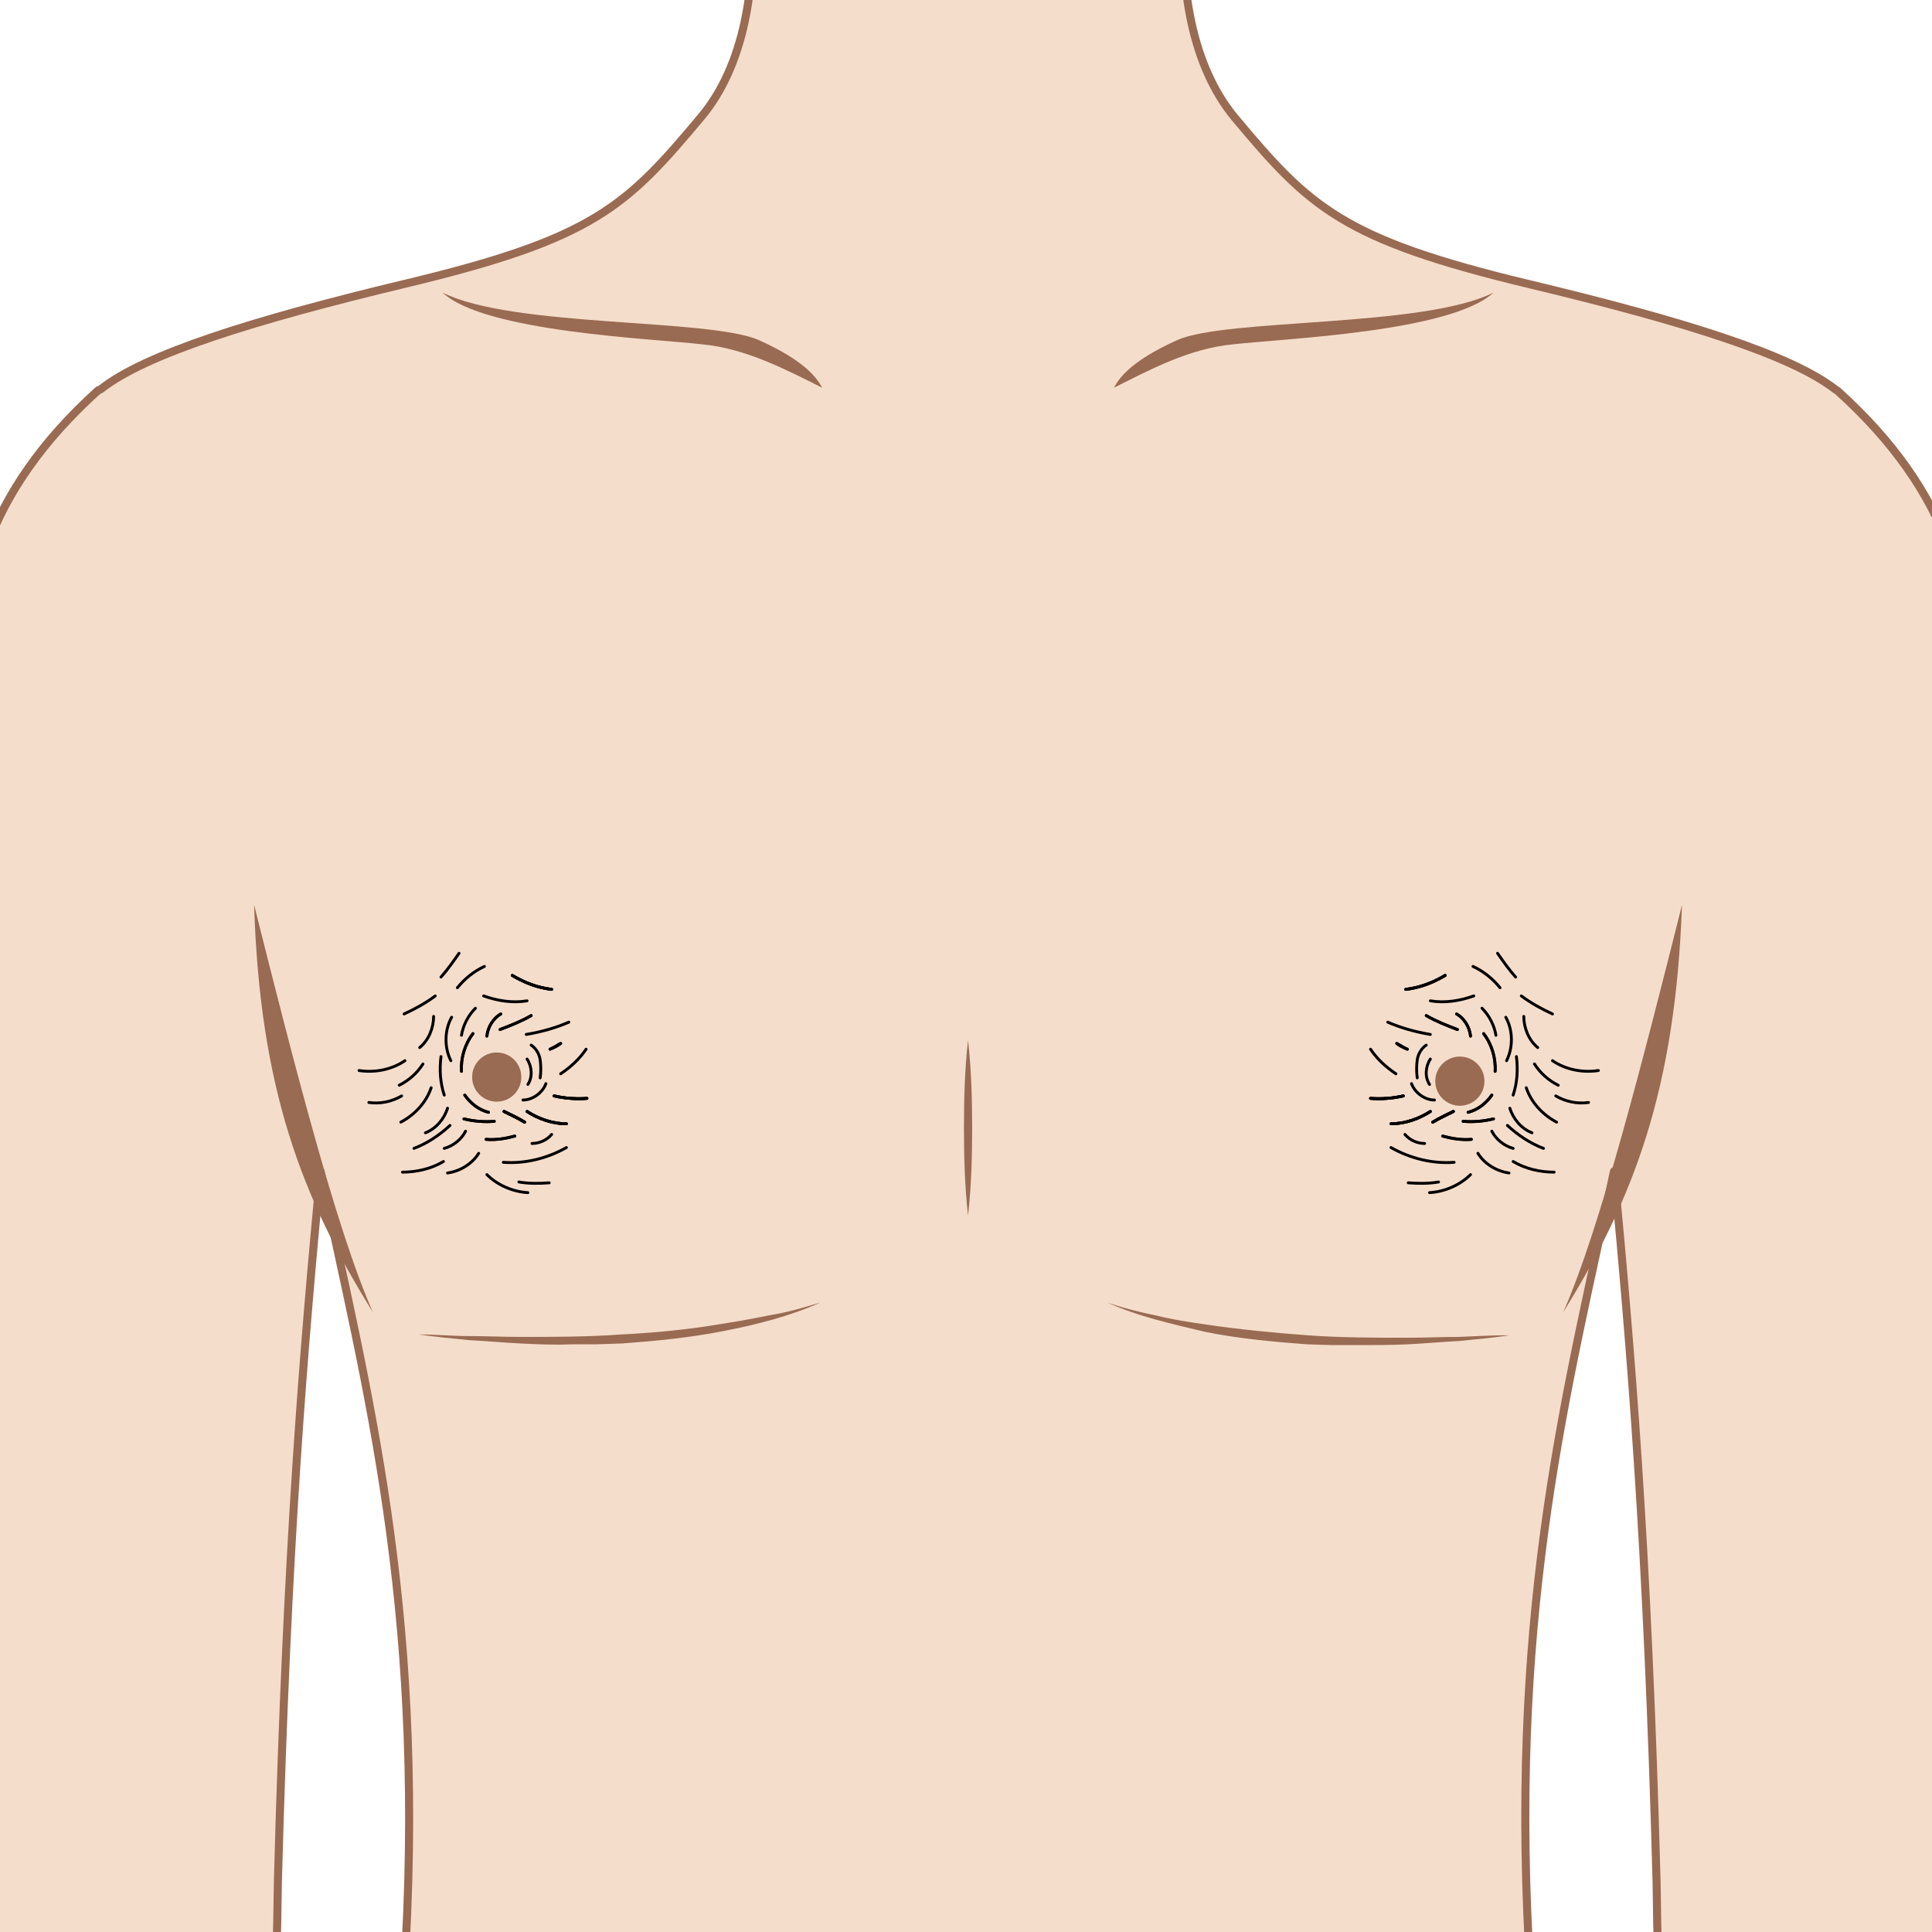 <?xml version="1.0" encoding="utf-8"?>
<!-- Generator: Adobe Illustrator 24.1.0, SVG Export Plug-In . SVG Version: 6.00 Build 0)  -->
<svg version="1.1" id="レイヤー_1" xmlns="http://www.w3.org/2000/svg" xmlns:xlink="http://www.w3.org/1999/xlink" x="0px"
	 y="0px" viewBox="0 0 235.7 235.7" style="enable-background:new 0 0 235.7 235.7;" xml:space="preserve">
<style type="text/css">
	.st0{fill:#F5DDCB;stroke:#996B52;stroke-width:0.981;stroke-linecap:round;stroke-linejoin:round;stroke-miterlimit:10;}
	.st1{fill:#996B52;}
	.st2{fill:#F5DDCB;}
	.st3{fill:none;}
	.st4{fill:none;stroke:#000000;stroke-width:0.35;stroke-linecap:round;stroke-linejoin:round;stroke-miterlimit:10;}
</style>
<path class="st0" d="M249,383.3c-1.4-9.3-4.8-11.6-9.4-37.1c-5-48.3,8.8-62.8-0.9-117.2c-4.6-38.9,2.8-48.4-1.2-101.1
	c-2.3-30.5,14.5-55.1-13.3-80.2c-0.1-0.1-0.2-0.1-0.3-0.2c-5.4-4.2-18.4-8.3-37.2-12.8c-23-5.5-26.9-9.4-36.1-20.4
	C140.3,1.8,144-24,152.5-41.6H83.7C92.1-24,95.9,1.8,85.6,14.2c-9.2,11-13.1,14.9-36.1,20.4c-18.8,4.5-31.7,8.6-37.1,12.8
	c-0.1,0.1-0.3,0.2-0.4,0.2C-15.9,72.8,1,97.4-1.3,127.9c-4,52.7,3.4,62.2-1.2,101.1c-9.7,54.5,4.1,68.9-0.9,117.2
	c-4.6,25.5-8,27.8-9.4,37.1c-0.3,1.7,0.4,16.5,0.8,20.7c0.9,10.1,2.8,11.3,5,19.1c1.7,6.2,4.8,4.7,6.2,2.7c0.1,0.4,0.3,2,0.4,2.3
	c1,3.6,4.1,6.5,6.3,3.2s-0.5-15.8,0.6-21c1.4,5.8,2.3,12.5,3.7,16.5c1,2.9,6.4,1.9,6.2-5.7c-0.1-4.9-1.3-13.5-1.9-16.5
	c-0.4-2.2,0.7-11.2,1-12.7s0.2-5,1.6-5.2c0.8,0.9,1.7,6.8,0,11.6c-2,5.5,0.2,11.3,4,10.4c1.4-1.5,4.3-12.1,5-15.2
	c1.1-5.1,1.3-17.1,1.9-20.4c0.8-4.6,1.2-9.6-3.4-23c-0.5-8.9-3-10.6-1.5-29.4c2.5-31.3,10.2-36.7,10.8-91.1
	c1.1-41.2,3.2-65.6,5.2-86.7c5.6,26.4,12.6,52.5,10.4,94.3c-1.6,30-7.7,37.6-9.8,51.2c-2.3,14.9-7.5,20.3-6.9,34.9
	C27.7,458.9,50.9,476.4,50.9,543c0,30.2-7.2,40.8-1.7,89.2c4,35,17.5,78.7,17.3,131.9c0,9.5-4.2,8.9-4.2,23.7
	c-1.4,10.5,0.9,1.9-7,18.2c-3.9,8-2.1,8.2-4.2,14.2c-0.5,1.4-0.2,2.6-0.3,4.4c-0.1,4.6,5.2,4.5,6.7,1.5c-0.1,0.2-0.1,0.5-0.2,0.7
	c-0.8,2.7,0.5,5.3,2.9,5.6c1.5,0.2,2.5-0.1,3.2-0.7c-0.7,7.1,8,4.6,8.1,2.5c-0.1,0.6-0.1,1.7,0,2.3c0.3,4.1,7.1,3.9,8.9,1.5
	c0.2-0.3,0.3-1.1,0.5-1.5c0.8,4,4.1,4.8,7.2,4.9c3.9,0.2,6.4-0.8,7.7-3.4c1.2-2.5,0-5.4,0.8-9c0.4-1.8,1.2-4.8,1.2-8.1
	c-0.3-14.5,1.2-4.5,1-20.8c-0.1-9.2,2.2-17.3,1.7-24.1c-3.3-23.2-6.1-33.5,2.3-117.8c3.8-38.2-1.6-48.2-1.2-70.3
	c2.3-15.2,6-25.6,5.3-68.6c-0.5-32.2,8.5-92,7.2-158.5c1.3,0,2.6,0.1,3.8,0.1c1.3,0,2.6,0,3.8-0.1c-1.4,66.5,7.7,126.3,7.2,158.5
	c-0.7,42.9,3,53.4,5.3,68.6c0.3,22.1-5.1,32.1-1.2,70.3c8.5,84.3,5.6,94.7,2.3,117.8c-0.6,6.7,1.8,14.8,1.7,24.1
	c-0.2,16.3,1.3,6.3,1,20.8c-0.1,3.2,0.7,6.2,1.2,8.1c0.8,3.6-0.4,6.5,0.8,9c1.3,2.7,3.8,3.6,7.7,3.4c3.1-0.2,6.4-0.9,7.3-4.9
	c0.1,0.3,0.3,1.2,0.5,1.5c1.8,2.4,8.6,2.6,8.9-1.5c0.1-0.6,0.1-1.8,0-2.3c0.6,2.2,8.8,4.7,8.1-2.5c0.7,0.6,1.7,1,3.2,0.7
	c2.3-0.3,3.7-2.9,2.9-5.6c-0.1-0.2-0.1-0.5-0.2-0.7c1.5,3,6.9,3.1,6.7-1.5c0-1.9,0.2-3-0.2-4.4c-2.1-6-0.3-6.2-4.2-14.2
	c-7.9-16.3-5.5-7.6-7-18.2c0.1-14.8-4.2-14.2-4.2-23.7c-0.1-53.3,13.4-96.9,17.3-131.9c5.5-48.5-1.7-59.1-1.7-89.2
	c0-66.6,23.2-84.1,18.1-219.8c0.5-14.5-4.6-20-6.9-34.9c-2.1-13.6-8.2-21.1-9.8-51.2c-2.2-41.8,4.8-67.9,10.4-94.2
	c2,21.1,4.1,45.5,5.2,86.7c0.6,54.4,8.2,59.8,10.8,91.1c1.5,18.8-1.1,20.5-1.5,29.4c-4.6,13.4-4.2,18.4-3.4,23
	c0.6,3.3,0.7,15.3,1.9,20.4c0.7,3.1,3.6,13.7,5,15.2c3.9,1,6-4.9,4-10.4c-1.7-4.8-0.8-10.7,0-11.6c1.4,0.2,1.3,3.7,1.6,5.2
	s1.4,10.5,1,12.7c-0.6,3.1-1.8,11.6-1.9,16.5c-0.2,7.6,5.2,8.6,6.2,5.7c1.4-3.9,2.3-10.7,3.7-16.5c1.1,5.2-1.6,17.7,0.6,21
	c2.2,3.3,5.3,0.4,6.3-3.2c0.1-0.3,0.3-1.9,0.4-2.3c1.4,2,4.5,3.5,6.2-2.7c2.2-7.9,4.1-9,5-19.1C248.5,399.8,249.3,385,249,383.3z
	 M58.8,822.3c-0.2,0.3-0.3,0.6-0.4,0.9c0.2-1.3,0-1.9,0.5-2.5C59.3,820.1,59.7,820.8,58.8,822.3z M66.2,824.8c-0.5,1-1,1.8-1.4,2.7
	c-0.1,0.1-0.1,0.3-0.2,0.4c0.1-1.3,0.3-2.5,0.5-3.1C65.4,824,66.7,823.8,66.2,824.8z M82.8,829.1c-0.4,1.4-1,2.3-1.8,4.2
	c0-0.6,0.5-3.9,1.2-4.9C83.1,826.9,83.4,826.7,82.8,829.1z M177.3,820.8c0.4,0.6,0.3,1.2,0.5,2.5c-0.1-0.3-0.3-0.6-0.4-0.9
	C176.4,820.8,176.8,820.1,177.3,820.8z M171,824.8c0.2,0.6,0.4,1.8,0.5,3.1c-0.1-0.1-0.1-0.3-0.2-0.4c-0.4-0.9-0.9-1.7-1.4-2.7
	C169.5,823.8,170.8,824,171,824.8z M153.4,829.1c-0.6-2.4-0.3-2.2,0.6-0.7c0.6,1,1.2,4.3,1.2,4.9
	C154.4,831.3,153.7,830.4,153.4,829.1z"/>
<g>
	<path class="st1" d="M182.2,35.7c-8.6,4.3-32.6,3.1-38.6,5.8s-7.2,4.9-7.7,5.8c4.4-2.2,9.2-4.8,14.6-5.3
		C156.7,41.3,177,40.5,182.2,35.7z"/>
	<path class="st1" d="M54,35.7c8.6,4.3,32.5,3.1,38.6,5.8c6,2.7,7.2,4.9,7.7,5.8c-4.4-2.2-9.3-4.8-14.7-5.3
		C79.5,41.3,59.1,40.5,54,35.7z"/>
</g>
<g>
	<path class="st1" d="M31,110.4c4.6,18.3,10,39.6,14.5,49.7C36.8,146.1,31.7,132.8,31,110.4z"/>
	<path class="st1" d="M205.2,110.4c-4.6,18.3-10,39.6-14.5,49.7C199.4,146.1,204.4,132.8,205.2,110.4z"/>
</g>
<circle class="st1" cx="60.6" cy="131.4" r="3"/>
<circle class="st1" cx="178.1" cy="131.9" r="3"/>
<g>
	<path class="st2" d="M135.1,158.9c0,0,16,7,49,4"/>
	<path class="st1" d="M135.1,158.9c2,0.7,4,1.2,6,1.6c2,0.5,4,0.8,6.1,1.1c4.1,0.6,8.2,1,12.3,1.3s8.2,0.3,12.3,0.3
		c2.1,0,4.1-0.1,6.2-0.1c2.1-0.1,4.1-0.2,6.2-0.2c-2,0.3-4.1,0.5-6.2,0.7c-2.1,0.1-4.1,0.3-6.2,0.4c-2.1,0.1-4.1,0.1-6.2,0.1h-3.1
		l-3.1-0.1c-4.1-0.3-8.3-0.7-12.3-1.5C142.9,161.5,138.8,160.6,135.1,158.9z"/>
</g>
<g>
	<path class="st2" d="M100.1,158.9c0,0-16,7-49,4"/>
	<path class="st1" d="M100.1,158.9c-3.8,1.7-7.8,2.7-11.9,3.5s-8.2,1.2-12.3,1.5l-3.1,0.1h-3.1c-2.1,0.1-4.1,0-6.2-0.1
		c-2.1-0.1-4.1-0.3-6.2-0.4c-2.1-0.2-4.1-0.4-6.2-0.7c2.1,0,4.1,0.2,6.2,0.2c2.1,0,4.1,0.1,6.2,0.1c4.1,0,8.2,0,12.3-0.3
		c4.1-0.2,8.2-0.6,12.3-1.3c2-0.3,4.1-0.7,6.1-1.1C96.1,160.1,98.1,159.5,100.1,158.9z"/>
</g>
<g>
	<line class="st3" x1="118.1" y1="126.9" x2="118.1" y2="148.3"/>
	<path class="st1" d="M118.1,126.9c0.4,3.6,0.5,7.1,0.5,10.7s-0.1,7.1-0.5,10.7c-0.4-3.6-0.5-7.1-0.5-10.7
		C117.6,134,117.7,130.4,118.1,126.9z"/>
</g>
<path class="st4" d="M71.6,134c-1.3,0.1-2.7,0-4-0.3"/>
<path class="st4" d="M69.1,137.1c-1.7,0-3.4-0.6-4.8-1.5"/>
<path class="st4" d="M64,136.9c-0.8-0.5-1.7-0.9-2.5-1.3"/>
<path class="st4" d="M67.3,120.7c-1.7-0.2-3.3-0.8-4.8-1.7"/>
<path class="st4" d="M71.6,134c-1.3,0.1-2.7,0-4-0.3"/>
<path class="st4" d="M69.1,137.1c-1.7,0-3.4-0.6-4.8-1.5"/>
<path class="st4" d="M64,136.9c-0.8-0.5-1.7-0.9-2.5-1.3"/>
<path class="st4" d="M67.3,120.7c-1.7-0.2-3.3-0.8-4.8-1.7"/>
<path class="st4" d="M69.4,124.7c-1.6,0.7-3.4,1.2-5.2,1.5"/>
<path class="st4" d="M64.8,123.9c-1.2,0.7-2.5,1.2-3.8,1.7"/>
<path class="st4" d="M57.7,126.1c-1,1.3-1.5,3-1.4,4.6"/>
<path class="st4" d="M53.8,128.9c-0.2,1.6-0.1,3.2,0.4,4.7"/>
<path class="st4" d="M68.4,127.3c-0.4,0.2-0.8,0.5-1.3,0.7C67.6,127.8,68,127.6,68.4,127.3"/>
<path class="st4" d="M69.1,140c-2.3,1.3-5,2-7.7,1.8"/>
<path class="st4" d="M67.3,138.4c-0.6,0.7-1.5,1.1-2.4,1.1"/>
<path class="st4" d="M62.8,138.6c-1.1,0.3-2.3,0.5-3.5,0.4"/>
<path class="st4" d="M60.3,136.8c-1.2,0.1-2.5,0-3.7-0.3"/>
<path class="st4" d="M56.7,133.6c0.7,1,1.7,1.8,2.9,2.1"/>
<path class="st4" d="M63.8,134.2c1.2,0,2.4-0.9,2.8-2"/>
<path class="st4" d="M64.3,129.2c0.6,0.9,0.7,2.2,0.1,3.1"/>
<path class="st4" d="M64.8,127.5c0.6,0.4,1,1.1,1.1,1.8c0.1,0.7,0.1,1.5,0,2.2"/>
<path class="st4" d="M59,121.5c1.7,0.6,3.5,0.9,5.3,0.6"/>
<path class="st4" d="M61.1,123.7c-0.9,0.5-1.6,1.6-1.7,2.7"/>
<path class="st4" d="M59.1,117.9c-1.3,0.6-2.4,1.5-3.3,2.6"/>
<path class="st4" d="M56,116.3c-0.7,1-1.4,2-2.2,2.9"/>
<path class="st4" d="M55.1,124.1c-0.9,1.6-0.9,3.7-0.1,5.3"/>
<path class="st4" d="M58,123c-0.9,0.9-1.5,2.1-1.7,3.3"/>
<path class="st4" d="M53.1,121.5c-1.2,0.9-2.5,1.6-3.8,2.2"/>
<path class="st4" d="M52.9,124c0,1.4-0.6,2.9-1.7,3.8"/>
<path class="st4" d="M43.8,130.6c1.9,0.3,4-0.1,5.6-1.2"/>
<path class="st4" d="M48.7,132.4c1.2-0.6,2.2-1.5,2.9-2.6"/>
<path class="st4" d="M52.6,132.7c-0.6,1.8-2,3.3-3.7,4.2"/>
<path class="st4" d="M45,134.5c1.4,0.2,2.8-0.1,4-0.8"/>
<path class="st4" d="M63.3,144.2c1.2,0.2,2.4,0.2,3.7,0.1"/>
<path class="st4" d="M49.1,143c1.7,0,3.5-0.4,5-1.3"/>
<path class="st4" d="M50.5,140.1c1.6-0.6,3.1-1.6,4.4-2.8"/>
<path class="st4" d="M54.6,135.2c-0.4,1.3-1.4,2.5-2.7,3"/>
<path class="st4" d="M54.6,143.1c1.5-0.2,3-1.1,3.8-2.4"/>
<path class="st4" d="M54.2,140.1c1.1-0.3,2.1-1.1,2.6-2.1"/>
<path class="st4" d="M59.4,143.3c1.3,1.3,3.2,2.1,5,2.2"/>
<path class="st4" d="M68.4,131c1.2-0.8,2.3-1.8,3.1-3"/>
<path class="st4" d="M71.6,134c-1.3,0.1-2.7,0-4-0.3"/>
<path class="st4" d="M69.1,137.1c-1.7,0-3.4-0.6-4.8-1.5"/>
<path class="st4" d="M64,136.9c-0.8-0.5-1.7-0.9-2.5-1.3"/>
<path class="st4" d="M67.3,120.7c-1.7-0.2-3.3-0.8-4.8-1.7"/>
<path class="st4" d="M64,136.9c-0.8-0.5-1.7-0.9-2.5-1.3"/>
<path class="st4" d="M64.8,123.9c-1.2,0.7-2.5,1.2-3.8,1.7"/>
<path class="st4" d="M57.7,126.1c-1,1.3-1.5,3-1.4,4.6"/>
<path class="st4" d="M68.4,127.3c-0.4,0.2-0.8,0.5-1.3,0.7C67.6,127.8,68,127.6,68.4,127.3"/>
<path class="st4" d="M62.8,138.6c-1.1,0.3-2.3,0.5-3.5,0.4"/>
<path class="st4" d="M60.3,136.8c-1.2,0.1-2.5,0-3.7-0.3"/>
<path class="st4" d="M56.7,133.6c0.7,1,1.7,1.8,2.9,2.1"/>
<path class="st4" d="M61.1,123.7c-0.9,0.5-1.6,1.6-1.7,2.7"/>
<path class="st4" d="M171.2,133.7c-1.3,0.3-2.7,0.4-4,0.3"/>
<path class="st4" d="M174.5,135.6c-1.4,0.9-3.1,1.5-4.8,1.5"/>
<path class="st4" d="M177.3,135.6c-0.8,0.4-1.7,0.8-2.5,1.3"/>
<path class="st4" d="M176.3,119c-1.5,0.9-3.1,1.5-4.8,1.7"/>
<path class="st4" d="M171.2,133.7c-1.3,0.3-2.7,0.4-4,0.3"/>
<path class="st4" d="M174.5,135.6c-1.4,0.9-3.1,1.5-4.8,1.5"/>
<path class="st4" d="M177.3,135.6c-0.8,0.4-1.7,0.8-2.5,1.3"/>
<path class="st4" d="M176.3,119c-1.5,0.9-3.1,1.5-4.8,1.7"/>
<path class="st4" d="M169.3,124.7c1.6,0.7,3.4,1.2,5.2,1.5"/>
<path class="st4" d="M174,123.9c1.2,0.7,2.5,1.2,3.8,1.7"/>
<path class="st4" d="M181,126.1c1,1.3,1.5,3,1.4,4.6"/>
<path class="st4" d="M185,128.9c0.2,1.6,0.1,3.2-0.4,4.7"/>
<path class="st4" d="M170.4,127.3c0.4,0.2,0.8,0.5,1.3,0.7C171.2,127.8,170.8,127.6,170.4,127.3"/>
<path class="st4" d="M169.7,140c2.3,1.3,5,2,7.7,1.8"/>
<path class="st4" d="M171.4,138.4c0.6,0.7,1.5,1.1,2.4,1.1"/>
<path class="st4" d="M176,138.6c1.1,0.3,2.3,0.5,3.5,0.4"/>
<path class="st4" d="M178.5,136.8c1.2,0.1,2.5,0,3.7-0.3"/>
<path class="st4" d="M182,133.6c-0.7,1-1.7,1.8-2.9,2.1"/>
<path class="st4" d="M175,134.2c-1.2,0-2.4-0.9-2.8-2"/>
<path class="st4" d="M174.5,129.2c-0.6,0.9-0.7,2.2-0.1,3.1"/>
<path class="st4" d="M174,127.5c-0.6,0.4-1,1.1-1.1,1.8c-0.1,0.7-0.1,1.5,0,2.2"/>
<path class="st4" d="M179.8,121.5c-1.7,0.6-3.5,0.9-5.3,0.6"/>
<path class="st4" d="M177.7,123.7c0.9,0.5,1.6,1.6,1.7,2.7"/>
<path class="st4" d="M179.7,117.9c1.3,0.6,2.4,1.5,3.3,2.6"/>
<path class="st4" d="M182.7,116.3c0.7,1,1.4,2,2.2,2.9"/>
<path class="st4" d="M183.7,124.1c0.9,1.6,0.9,3.7,0.1,5.3"/>
<path class="st4" d="M180.8,123c0.9,0.9,1.5,2.1,1.7,3.3"/>
<path class="st4" d="M185.6,121.5c1.2,0.9,2.5,1.6,3.8,2.2"/>
<path class="st4" d="M185.9,124c0,1.4,0.6,2.9,1.7,3.8"/>
<path class="st4" d="M195,130.6c-1.9,0.3-4-0.1-5.6-1.2"/>
<path class="st4" d="M190.1,132.4c-1.2-0.6-2.2-1.5-2.9-2.6"/>
<path class="st4" d="M186.2,132.7c0.6,1.8,2,3.3,3.7,4.2"/>
<path class="st4" d="M193.8,134.5c-1.4,0.2-2.8-0.1-4-0.8"/>
<path class="st4" d="M175.5,144.2c-1.2,0.2-2.4,0.2-3.7,0.1"/>
<path class="st4" d="M189.6,143c-1.7,0-3.5-0.4-5-1.3"/>
<path class="st4" d="M188.3,140.1c-1.6-0.6-3.1-1.6-4.4-2.8"/>
<path class="st4" d="M184.2,135.2c0.4,1.3,1.4,2.5,2.7,3"/>
<path class="st4" d="M184.1,143.1c-1.5-0.2-3-1.1-3.8-2.4"/>
<path class="st4" d="M184.6,140.1c-1.1-0.3-2.1-1.1-2.6-2.1"/>
<path class="st4" d="M179.4,143.3c-1.3,1.3-3.2,2.1-5,2.2"/>
<path class="st4" d="M170.3,131c-1.2-0.8-2.3-1.8-3.1-3"/>
<path class="st4" d="M171.2,133.7c-1.3,0.3-2.7,0.4-4,0.3"/>
<path class="st4" d="M174.5,135.6c-1.4,0.9-3.1,1.5-4.8,1.5"/>
<path class="st4" d="M177.3,135.6c-0.8,0.4-1.7,0.8-2.5,1.3"/>
<path class="st4" d="M176.3,119c-1.5,0.9-3.1,1.5-4.8,1.7"/>
<path class="st4" d="M177.3,135.6c-0.8,0.4-1.7,0.8-2.5,1.3"/>
<path class="st4" d="M174,123.9c1.2,0.7,2.5,1.2,3.8,1.7"/>
<path class="st4" d="M181,126.1c1,1.3,1.5,3,1.4,4.6"/>
<path class="st4" d="M170.4,127.3c0.4,0.2,0.8,0.5,1.3,0.7C171.2,127.8,170.8,127.6,170.4,127.3"/>
<path class="st4" d="M176,138.6c1.1,0.3,2.3,0.5,3.5,0.4"/>
<path class="st4" d="M178.5,136.8c1.2,0.1,2.5,0,3.7-0.3"/>
<path class="st4" d="M182,133.6c-0.7,1-1.7,1.8-2.9,2.1"/>
<path class="st4" d="M177.7,123.7c0.9,0.5,1.6,1.6,1.7,2.7"/>
</svg>
